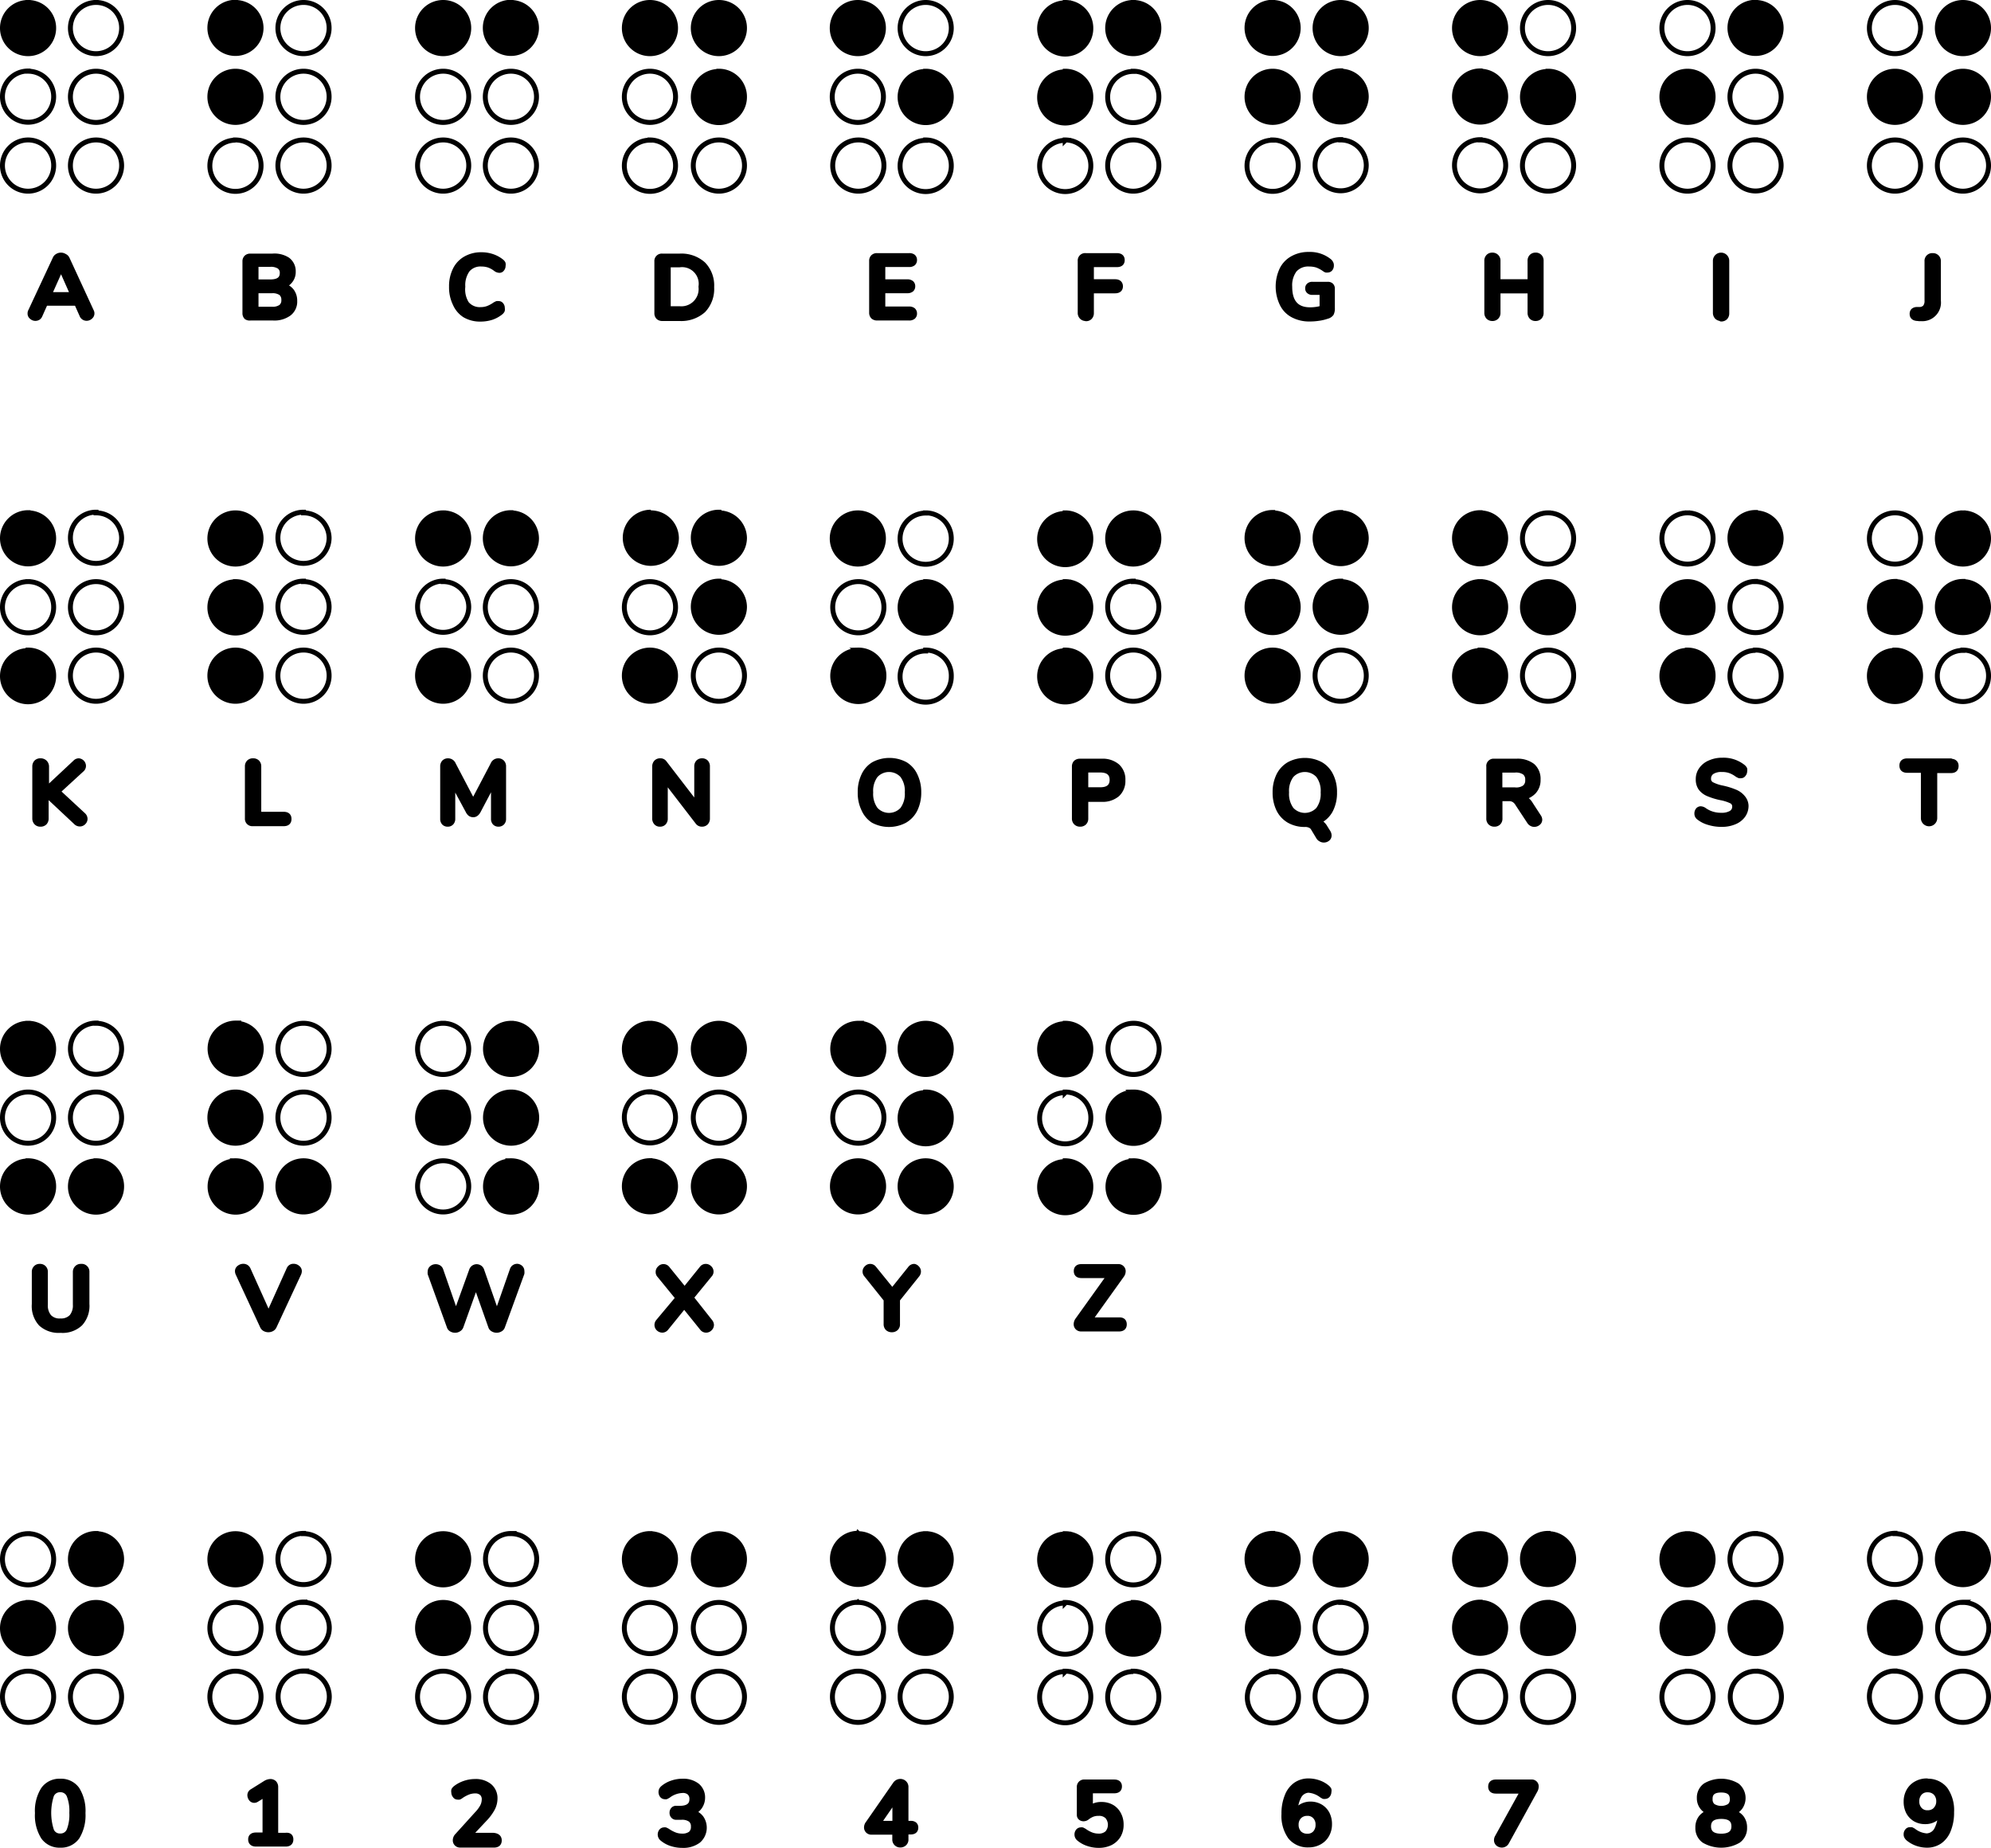<svg id="Camada_1" data-name="Camada 1" xmlns="http://www.w3.org/2000/svg" width="202.18" height="187.59" viewBox="0 0 202.18 187.59"><title>braille_alphabet</title><path id="changecolor" d="M66,.25a2.6,2.6,0,1,0,2.6,2.6A2.6,2.6,0,0,0,66,.25ZM73,59.05a2.6,2.6,0,1,0,2.6,2.6A2.59,2.59,0,0,0,73,59.05ZM66,66a2.6,2.6,0,1,0,2.6,2.6A2.6,2.6,0,0,0,66,66ZM73,103.89a2.6,2.6,0,1,0,2.6,2.6A2.59,2.59,0,0,0,73,103.89Zm0,14a2.6,2.6,0,1,0,2.6,2.6A2.59,2.59,0,0,0,73,117.85Zm0,37.86a2.6,2.6,0,1,0,2.6,2.6A2.59,2.59,0,0,0,73,155.71ZM66,52.07a2.6,2.6,0,1,0,2.6,2.6A2.6,2.6,0,0,0,66,52.07Zm-14.16,0a2.6,2.6,0,1,0,2.6,2.6A2.6,2.6,0,0,0,51.88,52.07Zm0-51.82a2.6,2.6,0,1,0,2.6,2.6A2.6,2.6,0,0,0,51.88.25Zm0,110.62a2.6,2.6,0,1,0,2.6,2.6A2.6,2.6,0,0,0,51.88,110.87Zm0-7a2.6,2.6,0,1,0,2.6,2.6A2.6,2.6,0,0,0,51.88,103.89ZM66,155.71a2.6,2.6,0,1,0,2.6,2.6A2.6,2.6,0,0,0,66,155.71Zm0-37.86a2.6,2.6,0,1,0,2.6,2.6A2.6,2.6,0,0,0,66,117.85Zm0-14a2.6,2.6,0,1,0,2.6,2.6A2.6,2.6,0,0,0,66,103.89Zm28,51.82a2.6,2.6,0,1,0,2.6,2.6A2.6,2.6,0,0,0,94,155.71ZM87.11,52.07a2.6,2.6,0,1,0,2.6,2.6A2.59,2.59,0,0,0,87.11,52.07Zm0-51.82a2.6,2.6,0,1,0,2.6,2.6A2.59,2.59,0,0,0,87.11.25ZM94,162.69a2.6,2.6,0,1,0,2.6,2.6A2.6,2.6,0,0,0,94,162.69Zm0-51.82a2.6,2.6,0,1,0,2.6,2.6A2.6,2.6,0,0,0,94,110.87Zm0,7a2.6,2.6,0,1,0,2.6,2.6A2.6,2.6,0,0,0,94,117.85ZM73,.25a2.6,2.6,0,1,0,2.6,2.6A2.59,2.59,0,0,0,73,.25Zm0,51.82a2.6,2.6,0,1,0,2.6,2.6A2.59,2.59,0,0,0,73,52.07ZM73,7.23a2.6,2.6,0,1,0,2.6,2.6A2.59,2.59,0,0,0,73,7.23ZM87.11,155.71a2.6,2.6,0,1,0,2.6,2.6A2.59,2.59,0,0,0,87.11,155.71Zm0-37.86a2.6,2.6,0,1,0,2.6,2.6A2.59,2.59,0,0,0,87.11,117.85Zm0-51.82a2.6,2.6,0,1,0,2.6,2.6A2.59,2.59,0,0,0,87.11,66Zm0,37.86a2.6,2.6,0,1,0,2.6,2.6A2.59,2.59,0,0,0,87.11,103.89ZM2.85,52.07a2.6,2.6,0,1,0,2.6,2.6A2.59,2.59,0,0,0,2.85,52.07ZM2.85.25a2.6,2.6,0,1,0,2.6,2.6A2.59,2.59,0,0,0,2.85.25Zm49,117.6a2.6,2.6,0,1,0,2.6,2.6A2.6,2.6,0,0,0,51.88,117.85Zm-28,37.86a2.6,2.6,0,1,0,2.6,2.6A2.6,2.6,0,0,0,23.91,155.71ZM9.75,117.85a2.6,2.6,0,1,0,2.6,2.6A2.59,2.59,0,0,0,9.75,117.85Zm14.16-7a2.6,2.6,0,1,0,2.6,2.6A2.6,2.6,0,0,0,23.91,110.87Zm0-7a2.6,2.6,0,1,0,2.6,2.6A2.6,2.6,0,0,0,23.91,103.89Zm0,14a2.6,2.6,0,1,0,2.6,2.6A2.6,2.6,0,0,0,23.91,117.85Zm70.1-14a2.6,2.6,0,1,0,2.6,2.6A2.6,2.6,0,0,0,94,103.89ZM2.85,162.69a2.6,2.6,0,1,0,2.6,2.6A2.59,2.59,0,0,0,2.85,162.69ZM199.33,5.45a2.6,2.6,0,1,0-2.6-2.6A2.59,2.59,0,0,0,199.33,5.45ZM2.85,117.85a2.6,2.6,0,1,0,2.6,2.6A2.59,2.59,0,0,0,2.85,117.85Zm0-14a2.6,2.6,0,1,0,2.6,2.6A2.59,2.59,0,0,0,2.85,103.89ZM2.85,66a2.6,2.6,0,1,0,2.6,2.6A2.59,2.59,0,0,0,2.85,66Zm6.9,89.68a2.6,2.6,0,1,0,2.6,2.6A2.59,2.59,0,0,0,9.75,155.71ZM45,110.87a2.6,2.6,0,1,0,2.6,2.6A2.59,2.59,0,0,0,45,110.87ZM45,66a2.6,2.6,0,1,0,2.6,2.6A2.59,2.59,0,0,0,45,66Zm0,89.68a2.6,2.6,0,1,0,2.6,2.6A2.59,2.59,0,0,0,45,155.71ZM45,52.07a2.6,2.6,0,1,0,2.6,2.6A2.59,2.59,0,0,0,45,52.07ZM23.91,66a2.6,2.6,0,1,0,2.6,2.6A2.6,2.6,0,0,0,23.91,66ZM45,162.69a2.6,2.6,0,1,0,2.6,2.6A2.59,2.59,0,0,0,45,162.69ZM45,.25a2.6,2.6,0,1,0,2.6,2.6A2.59,2.59,0,0,0,45,.25ZM23.91,59.05a2.6,2.6,0,1,0,2.6,2.6A2.6,2.6,0,0,0,23.91,59.05Zm0-7a2.6,2.6,0,1,0,2.6,2.6A2.6,2.6,0,0,0,23.91,52.07Zm0-51.82a2.6,2.6,0,1,0,2.6,2.6A2.6,2.6,0,0,0,23.91.25Zm0,7a2.6,2.6,0,1,0,2.6,2.6A2.6,2.6,0,0,0,23.91,7.23Zm6.91,110.62a2.6,2.6,0,1,0,2.6,2.6A2.59,2.59,0,0,0,30.82,117.85ZM9.75,162.69a2.6,2.6,0,1,0,2.6,2.6A2.59,2.59,0,0,0,9.75,162.69ZM157.2,7.23a2.6,2.6,0,1,0,2.6,2.6A2.59,2.59,0,0,0,157.2,7.23Zm0,51.82a2.6,2.6,0,1,0,2.6,2.6A2.59,2.59,0,0,0,157.2,59.05ZM94,59.05a2.6,2.6,0,1,0,2.6,2.6A2.6,2.6,0,0,0,94,59.05ZM157.2,162.69a2.6,2.6,0,1,0,2.6,2.6A2.59,2.59,0,0,0,157.2,162.69ZM171.36,66a2.6,2.6,0,1,0,2.6,2.6A2.6,2.6,0,0,0,171.36,66Zm0,96.66a2.6,2.6,0,1,0,2.6,2.6A2.6,2.6,0,0,0,171.36,162.69Zm0-7a2.6,2.6,0,1,0,2.6,2.6A2.6,2.6,0,0,0,171.36,155.71ZM150.3,59.05a2.6,2.6,0,1,0,2.6,2.6A2.59,2.59,0,0,0,150.3,59.05Zm0-58.8a2.6,2.6,0,1,0,2.6,2.6A2.59,2.59,0,0,0,150.3.25Zm0,155.46a2.6,2.6,0,1,0,2.6,2.6A2.59,2.59,0,0,0,150.3,155.71Zm0-89.68a2.6,2.6,0,1,0,2.6,2.6A2.59,2.59,0,0,0,150.3,66Zm0-58.8a2.6,2.6,0,1,0,2.6,2.6A2.59,2.59,0,0,0,150.3,7.23Zm0,44.84a2.6,2.6,0,1,0,2.6,2.6A2.59,2.59,0,0,0,150.3,52.07Zm42.13,14a2.6,2.6,0,1,0,2.6,2.6A2.59,2.59,0,0,0,192.43,66Zm0-7a2.6,2.6,0,1,0,2.6,2.6A2.59,2.59,0,0,0,192.43,59.05Zm0-51.82a2.6,2.6,0,1,0,2.6,2.6A2.59,2.59,0,0,0,192.43,7.23Zm6.9,51.82a2.6,2.6,0,1,0,2.6,2.6A2.6,2.6,0,0,0,199.33,59.05Zm-28,0a2.6,2.6,0,1,0,2.6,2.6A2.6,2.6,0,0,0,171.36,59.05Zm28-51.82a2.6,2.6,0,1,0,2.6,2.6A2.6,2.6,0,0,0,199.33,7.23Zm0,44.84a2.6,2.6,0,1,0,2.6,2.6A2.6,2.6,0,0,0,199.33,52.07Zm0,103.64a2.6,2.6,0,1,0,2.6,2.6A2.6,2.6,0,0,0,199.33,155.71Zm-21.06,7a2.6,2.6,0,1,0,2.6,2.6A2.59,2.59,0,0,0,178.27,162.69Zm0-110.62a2.6,2.6,0,1,0,2.6,2.6A2.59,2.59,0,0,0,178.27,52.07ZM171.36,7.23a2.6,2.6,0,1,0,2.6,2.6A2.6,2.6,0,0,0,171.36,7.23Zm21.07,155.46a2.6,2.6,0,1,0,2.6,2.6A2.59,2.59,0,0,0,192.43,162.69ZM178.27.25a2.6,2.6,0,1,0,2.6,2.6A2.59,2.59,0,0,0,178.27.25Zm-28,162.44a2.6,2.6,0,1,0,2.6,2.6A2.59,2.59,0,0,0,150.3,162.69Zm6.9-7a2.6,2.6,0,1,0,2.6,2.6A2.59,2.59,0,0,0,157.2,155.71Zm-42.12,7a2.6,2.6,0,1,0,2.6,2.6A2.59,2.59,0,0,0,115.08,162.69ZM108.17.25a2.6,2.6,0,1,0,2.6,2.6A2.6,2.6,0,0,0,108.17.25Zm0,7a2.6,2.6,0,1,0,2.6,2.6A2.6,2.6,0,0,0,108.17,7.23Zm0,44.84a2.6,2.6,0,1,0,2.6,2.6A2.6,2.6,0,0,0,108.17,52.07Zm6.91,65.78a2.6,2.6,0,1,0,2.6,2.6A2.59,2.59,0,0,0,115.08,117.85Zm0-7a2.6,2.6,0,1,0,2.6,2.6A2.59,2.59,0,0,0,115.08,110.87ZM136.14.25a2.6,2.6,0,1,0,2.6,2.6A2.6,2.6,0,0,0,136.14.25Zm-28,155.46a2.6,2.6,0,1,0,2.6,2.6A2.6,2.6,0,0,0,108.17,155.71Zm0-96.66a2.6,2.6,0,1,0,2.6,2.6A2.6,2.6,0,0,0,108.17,59.05Zm0,58.8a2.6,2.6,0,1,0,2.6,2.6A2.6,2.6,0,0,0,108.17,117.85ZM94,7.23a2.6,2.6,0,1,0,2.6,2.6A2.6,2.6,0,0,0,94,7.23ZM108.17,66a2.6,2.6,0,1,0,2.6,2.6A2.6,2.6,0,0,0,108.17,66Zm6.91-14a2.6,2.6,0,1,0,2.6,2.6A2.59,2.59,0,0,0,115.08,52.07Zm-6.91,51.82a2.6,2.6,0,1,0,2.6,2.6A2.6,2.6,0,0,0,108.17,103.89ZM129.24,7.23a2.6,2.6,0,1,0,2.59,2.6A2.59,2.59,0,0,0,129.24,7.23Zm0-7a2.6,2.6,0,1,0,2.59,2.6A2.59,2.59,0,0,0,129.24.25Zm6.9,58.8a2.6,2.6,0,1,0,2.6,2.6A2.6,2.6,0,0,0,136.14,59.05Zm0,96.66a2.6,2.6,0,1,0,2.6,2.6A2.6,2.6,0,0,0,136.14,155.71Zm0-148.48a2.6,2.6,0,1,0,2.6,2.6A2.6,2.6,0,0,0,136.14,7.23Zm0,44.84a2.6,2.6,0,1,0,2.6,2.6A2.6,2.6,0,0,0,136.14,52.07Zm-6.9,110.62a2.6,2.6,0,1,0,2.59,2.6A2.59,2.59,0,0,0,129.24,162.69Zm0-7a2.6,2.6,0,1,0,2.59,2.6A2.59,2.59,0,0,0,129.24,155.71Zm0-103.64a2.6,2.6,0,1,0,2.59,2.6A2.59,2.59,0,0,0,129.24,52.07ZM115.08.25a2.6,2.6,0,1,0,2.6,2.6A2.59,2.59,0,0,0,115.08.25Zm14.16,58.8a2.6,2.6,0,1,0,2.59,2.6A2.59,2.59,0,0,0,129.24,59.05Zm0,7a2.6,2.6,0,1,0,2.59,2.6A2.59,2.59,0,0,0,129.24,66Z"/><path d="M51.88,7.23a2.6,2.6,0,1,0,2.6,2.6A2.6,2.6,0,0,0,51.88,7.23Zm0-7a2.6,2.6,0,1,0,2.6,2.6A2.6,2.6,0,0,0,51.88.25Zm0,51.82a2.6,2.6,0,1,0,2.6,2.6A2.6,2.6,0,0,0,51.88,52.07Zm0,7a2.6,2.6,0,1,0,2.6,2.6A2.6,2.6,0,0,0,51.88,59.05Zm0-44.84a2.6,2.6,0,1,0,2.6,2.6A2.6,2.6,0,0,0,51.88,14.21ZM66,169.67a2.6,2.6,0,1,0,2.6,2.6A2.61,2.61,0,0,0,66,169.67ZM87.11,7.23a2.6,2.6,0,1,0,2.6,2.6A2.59,2.59,0,0,0,87.11,7.23ZM66,162.69a2.6,2.6,0,1,0,2.6,2.6A2.6,2.6,0,0,0,66,162.69Zm0-58.8a2.6,2.6,0,1,0,2.6,2.6A2.6,2.6,0,0,0,66,103.89ZM66,66a2.6,2.6,0,1,0,2.6,2.6A2.6,2.6,0,0,0,66,66Zm0,44.84a2.6,2.6,0,1,0,2.6,2.6A2.6,2.6,0,0,0,66,110.87Zm0,7a2.6,2.6,0,1,0,2.6,2.6A2.6,2.6,0,0,0,66,117.85Zm0,37.86a2.6,2.6,0,1,0,2.6,2.6A2.6,2.6,0,0,0,66,155.71ZM51.88,66a2.6,2.6,0,1,0,2.6,2.6A2.6,2.6,0,0,0,51.88,66ZM45,14.21a2.6,2.6,0,1,0,2.6,2.6A2.59,2.59,0,0,0,45,14.21Zm0,37.86a2.6,2.6,0,1,0,2.6,2.6A2.59,2.59,0,0,0,45,52.07Zm0,51.82a2.6,2.6,0,1,0,2.6,2.6A2.59,2.59,0,0,0,45,103.89Zm6.9,0a2.6,2.6,0,1,0,2.6,2.6A2.6,2.6,0,0,0,51.88,103.89ZM45,66a2.6,2.6,0,1,0,2.6,2.6A2.59,2.59,0,0,0,45,66Zm0-7a2.6,2.6,0,1,0,2.6,2.6A2.59,2.59,0,0,0,45,59.05ZM45,7.23a2.6,2.6,0,1,0,2.6,2.6A2.59,2.59,0,0,0,45,7.23Zm6.9,103.64a2.6,2.6,0,1,0,2.6,2.6A2.6,2.6,0,0,0,51.88,110.87Zm0,7a2.6,2.6,0,1,0,2.6,2.6A2.6,2.6,0,0,0,51.88,117.85Zm0,51.82a2.6,2.6,0,1,0,2.6,2.6A2.61,2.61,0,0,0,51.88,169.67Zm0-14a2.6,2.6,0,1,0,2.6,2.6A2.6,2.6,0,0,0,51.88,155.71Zm0,7a2.6,2.6,0,1,0,2.6,2.6A2.6,2.6,0,0,0,51.88,162.69ZM45,.25a2.6,2.6,0,1,0,2.6,2.6A2.59,2.59,0,0,0,45,.25Zm42.13,117.6a2.6,2.6,0,1,0,2.6,2.6A2.59,2.59,0,0,0,87.11,117.85Zm0,51.82a2.6,2.6,0,1,0,2.6,2.6A2.6,2.6,0,0,0,87.11,169.67Zm0-14a2.6,2.6,0,1,0,2.6,2.6A2.59,2.59,0,0,0,87.11,155.71Zm0,7a2.6,2.6,0,1,0,2.6,2.6A2.59,2.59,0,0,0,87.11,162.69ZM73,.25a2.6,2.6,0,1,0,2.6,2.6A2.59,2.59,0,0,0,73,.25Zm0,7a2.6,2.6,0,1,0,2.6,2.6A2.59,2.59,0,0,0,73,7.23ZM87.11,52.07a2.6,2.6,0,1,0,2.6,2.6A2.59,2.59,0,0,0,87.11,52.07ZM73,14.21a2.6,2.6,0,1,0,2.6,2.6A2.59,2.59,0,0,0,73,14.21Zm14.16,96.66a2.6,2.6,0,1,0,2.6,2.6A2.59,2.59,0,0,0,87.11,110.87Zm0-51.82a2.6,2.6,0,1,0,2.6,2.6A2.59,2.59,0,0,0,87.11,59.05Zm0-44.84a2.6,2.6,0,1,0,2.6,2.6A2.59,2.59,0,0,0,87.11,14.21Zm0,89.68a2.6,2.6,0,1,0,2.6,2.6A2.59,2.59,0,0,0,87.11,103.89Zm0-37.86a2.6,2.6,0,1,0,2.6,2.6A2.59,2.59,0,0,0,87.11,66ZM73,110.87a2.6,2.6,0,1,0,2.6,2.6A2.59,2.59,0,0,0,73,110.87Zm0,58.8a2.6,2.6,0,1,0,2.6,2.6A2.6,2.6,0,0,0,73,169.67ZM66,.25a2.6,2.6,0,1,0,2.6,2.6A2.6,2.6,0,0,0,66,.25ZM73,162.69a2.6,2.6,0,1,0,2.6,2.6A2.59,2.59,0,0,0,73,162.69ZM66,7.23a2.6,2.6,0,1,0,2.6,2.6A2.6,2.6,0,0,0,66,7.23Zm0,7a2.6,2.6,0,1,0,2.6,2.6A2.6,2.6,0,0,0,66,14.21ZM73,155.71a2.6,2.6,0,1,0,2.6,2.6A2.59,2.59,0,0,0,73,155.71Zm0-37.86a2.6,2.6,0,1,0,2.6,2.6A2.59,2.59,0,0,0,73,117.85ZM73,66a2.6,2.6,0,1,0,2.6,2.6A2.59,2.59,0,0,0,73,66Zm0-14a2.6,2.6,0,1,0,2.6,2.6A2.59,2.59,0,0,0,73,52.07Zm0,7a2.6,2.6,0,1,0,2.6,2.6A2.59,2.59,0,0,0,73,59.05Zm-6.91-7a2.6,2.6,0,1,0,2.6,2.6A2.6,2.6,0,0,0,66,52.07ZM73,103.89a2.6,2.6,0,1,0,2.6,2.6A2.59,2.59,0,0,0,73,103.89ZM66,59.05a2.6,2.6,0,1,0,2.6,2.6A2.6,2.6,0,0,0,66,59.05ZM9.75,110.87a2.6,2.6,0,1,0,2.6,2.6A2.59,2.59,0,0,0,9.75,110.87Zm0,7a2.6,2.6,0,1,0,2.6,2.6A2.59,2.59,0,0,0,9.75,117.85Zm0-14a2.6,2.6,0,1,0,2.6,2.6A2.59,2.59,0,0,0,9.75,103.89Zm0,51.82a2.6,2.6,0,1,0,2.6,2.6A2.59,2.59,0,0,0,9.75,155.71Zm0,7a2.6,2.6,0,1,0,2.6,2.6A2.59,2.59,0,0,0,9.75,162.69ZM9.75,66a2.6,2.6,0,1,0,2.6,2.6A2.59,2.59,0,0,0,9.75,66Zm0-14a2.6,2.6,0,1,0,2.6,2.6A2.59,2.59,0,0,0,9.75,52.07ZM23.91,162.69a2.6,2.6,0,1,0,2.6,2.6A2.6,2.6,0,0,0,23.91,162.69ZM9.75,7.23a2.6,2.6,0,1,0,2.6,2.6A2.59,2.59,0,0,0,9.75,7.23ZM23.91,169.67a2.6,2.6,0,1,0,2.6,2.6A2.61,2.61,0,0,0,23.91,169.67ZM9.75,14.21a2.6,2.6,0,1,0,2.6,2.6A2.59,2.59,0,0,0,9.75,14.21Zm0,155.46a2.6,2.6,0,1,0,2.6,2.6A2.6,2.6,0,0,0,9.75,169.67Zm0-110.62a2.6,2.6,0,1,0,2.6,2.6A2.59,2.59,0,0,0,9.75,59.05Zm0-58.8a2.6,2.6,0,1,0,2.6,2.6A2.59,2.59,0,0,0,9.75.25ZM2.85,110.87a2.6,2.6,0,1,0,2.6,2.6A2.59,2.59,0,0,0,2.85,110.87Zm0,7a2.6,2.6,0,1,0,2.6,2.6A2.59,2.59,0,0,0,2.85,117.85Zm0,44.84a2.6,2.6,0,1,0,2.6,2.6A2.59,2.59,0,0,0,2.85,162.69Zm0-7a2.6,2.6,0,1,0,2.6,2.6A2.59,2.59,0,0,0,2.85,155.71ZM199.33,5.45a2.6,2.6,0,1,0-2.6-2.6A2.59,2.59,0,0,0,199.33,5.45ZM2.85,169.67a2.6,2.6,0,1,0,2.6,2.6A2.6,2.6,0,0,0,2.85,169.67Zm0-65.78a2.6,2.6,0,1,0,2.6,2.6A2.59,2.59,0,0,0,2.85,103.89Zm0-89.68a2.6,2.6,0,1,0,2.6,2.6A2.59,2.59,0,0,0,2.85,14.21Zm0-7a2.6,2.6,0,1,0,2.6,2.6A2.59,2.59,0,0,0,2.85,7.23Zm0,44.84a2.6,2.6,0,1,0,2.6,2.6A2.59,2.59,0,0,0,2.85,52.07Zm0,14a2.6,2.6,0,1,0,2.6,2.6A2.59,2.59,0,0,0,2.85,66Zm0-7a2.6,2.6,0,1,0,2.6,2.6A2.59,2.59,0,0,0,2.85,59.05Zm0-58.8a2.6,2.6,0,1,0,2.6,2.6A2.59,2.59,0,0,0,2.85.25ZM23.91,110.87a2.6,2.6,0,1,0,2.6,2.6A2.6,2.6,0,0,0,23.91,110.87ZM30.82,66a2.6,2.6,0,1,0,2.6,2.6A2.59,2.59,0,0,0,30.82,66Zm0-7a2.6,2.6,0,1,0,2.6,2.6A2.59,2.59,0,0,0,30.82,59.05Zm0-7a2.6,2.6,0,1,0,2.6,2.6A2.59,2.59,0,0,0,30.82,52.07ZM23.91,155.71a2.6,2.6,0,1,0,2.6,2.6A2.6,2.6,0,0,0,23.91,155.71Zm6.91-141.5a2.6,2.6,0,1,0,2.6,2.6A2.59,2.59,0,0,0,30.82,14.21Zm0,89.68a2.6,2.6,0,1,0,2.6,2.6A2.59,2.59,0,0,0,30.82,103.89ZM45,155.71a2.6,2.6,0,1,0,2.6,2.6A2.59,2.59,0,0,0,45,155.71ZM30.82,117.85a2.6,2.6,0,1,0,2.6,2.6A2.59,2.59,0,0,0,30.82,117.85ZM45,162.69a2.6,2.6,0,1,0,2.6,2.6A2.59,2.59,0,0,0,45,162.69ZM30.82,7.23a2.6,2.6,0,1,0,2.6,2.6A2.59,2.59,0,0,0,30.82,7.23ZM45,117.85a2.6,2.6,0,1,0,2.6,2.6A2.59,2.59,0,0,0,45,117.85Zm0,51.82a2.6,2.6,0,1,0,2.6,2.6A2.6,2.6,0,0,0,45,169.67ZM30.82.25a2.6,2.6,0,1,0,2.6,2.6A2.59,2.59,0,0,0,30.82.25Zm0,110.62a2.6,2.6,0,1,0,2.6,2.6A2.59,2.59,0,0,0,30.82,110.87ZM23.91,66a2.6,2.6,0,1,0,2.6,2.6A2.6,2.6,0,0,0,23.91,66Zm6.91,89.68a2.6,2.6,0,1,0,2.6,2.6A2.59,2.59,0,0,0,30.82,155.71ZM23.91,52.07a2.6,2.6,0,1,0,2.6,2.6A2.6,2.6,0,0,0,23.91,52.07Zm0,7a2.6,2.6,0,1,0,2.6,2.6A2.6,2.6,0,0,0,23.91,59.05ZM45,110.87a2.6,2.6,0,1,0,2.6,2.6A2.59,2.59,0,0,0,45,110.87Zm-21.07,7a2.6,2.6,0,1,0,2.6,2.6A2.6,2.6,0,0,0,23.91,117.85Zm0-14a2.6,2.6,0,1,0,2.6,2.6A2.6,2.6,0,0,0,23.91,103.89Zm6.91,65.78a2.6,2.6,0,1,0,2.6,2.6A2.6,2.6,0,0,0,30.82,169.67Zm0-7a2.6,2.6,0,1,0,2.6,2.6A2.59,2.59,0,0,0,30.82,162.69ZM23.91,7.23a2.6,2.6,0,1,0,2.6,2.6A2.6,2.6,0,0,0,23.91,7.23Zm0-7a2.6,2.6,0,1,0,2.6,2.6A2.6,2.6,0,0,0,23.91.25Zm0,14a2.6,2.6,0,1,0,2.6,2.6A2.6,2.6,0,0,0,23.91,14.21Zm112.23,141.5a2.6,2.6,0,1,0,2.6,2.6A2.59,2.59,0,0,0,136.14,155.71ZM157.2.25a2.6,2.6,0,1,0,2.6,2.6A2.59,2.59,0,0,0,157.2.25Zm0,7a2.6,2.6,0,1,0,2.6,2.6A2.59,2.59,0,0,0,157.2,7.23Zm14.16,162.44a2.6,2.6,0,1,0,2.6,2.6A2.61,2.61,0,0,0,171.36,169.67ZM157.2,14.21a2.6,2.6,0,1,0,2.6,2.6A2.59,2.59,0,0,0,157.2,14.21Zm0,37.86a2.6,2.6,0,1,0,2.6,2.6A2.59,2.59,0,0,0,157.2,52.07Zm14.16,110.62a2.6,2.6,0,1,0,2.6,2.6A2.6,2.6,0,0,0,171.36,162.69Zm0-96.66a2.6,2.6,0,1,0,2.6,2.6A2.6,2.6,0,0,0,171.36,66Zm0-51.82a2.6,2.6,0,1,0,2.6,2.6A2.6,2.6,0,0,0,171.36,14.21Zm0,37.86a2.6,2.6,0,1,0,2.6,2.6A2.6,2.6,0,0,0,171.36,52.07Zm0-44.84a2.6,2.6,0,1,0,2.6,2.6A2.6,2.6,0,0,0,171.36,7.23Zm0,51.82a2.6,2.6,0,1,0,2.6,2.6A2.6,2.6,0,0,0,171.36,59.05Zm0,96.66a2.6,2.6,0,1,0,2.6,2.6A2.6,2.6,0,0,0,171.36,155.71ZM157.2,59.05a2.6,2.6,0,1,0,2.6,2.6A2.59,2.59,0,0,0,157.2,59.05Zm-6.9-7a2.6,2.6,0,1,0,2.6,2.6A2.59,2.59,0,0,0,150.3,52.07Zm0,14a2.6,2.6,0,1,0,2.6,2.6A2.59,2.59,0,0,0,150.3,66Zm0-7a2.6,2.6,0,1,0,2.6,2.6A2.59,2.59,0,0,0,150.3,59.05ZM171.36.25a2.6,2.6,0,1,0,2.6,2.6A2.6,2.6,0,0,0,171.36.25ZM150.3,155.71a2.6,2.6,0,1,0,2.6,2.6A2.59,2.59,0,0,0,150.3,155.71ZM157.2,66a2.6,2.6,0,1,0,2.6,2.6A2.59,2.59,0,0,0,157.2,66Zm-6.9-51.82a2.6,2.6,0,1,0,2.6,2.6A2.59,2.59,0,0,0,150.3,14.21Zm0,148.48a2.6,2.6,0,1,0,2.6,2.6A2.59,2.59,0,0,0,150.3,162.69Zm0-155.46a2.6,2.6,0,1,0,2.6,2.6A2.59,2.59,0,0,0,150.3,7.23Zm6.9,148.48a2.6,2.6,0,1,0,2.6,2.6A2.59,2.59,0,0,0,157.2,155.71Zm0,7a2.6,2.6,0,1,0,2.6,2.6A2.59,2.59,0,0,0,157.2,162.69Zm0,7a2.6,2.6,0,1,0,2.6,2.6A2.6,2.6,0,0,0,157.2,169.67ZM150.3.25a2.6,2.6,0,1,0,2.6,2.6A2.59,2.59,0,0,0,150.3.25Zm28,169.42a2.6,2.6,0,1,0,2.6,2.6A2.6,2.6,0,0,0,178.27,169.67Zm21.06-7a2.6,2.6,0,1,0,2.6,2.6A2.6,2.6,0,0,0,199.33,162.69ZM192.43,7.23a2.6,2.6,0,1,0,2.6,2.6A2.59,2.59,0,0,0,192.43,7.23Zm6.9,162.44a2.6,2.6,0,1,0,2.6,2.6A2.61,2.61,0,0,0,199.33,169.67ZM192.43.25a2.6,2.6,0,1,0,2.6,2.6A2.59,2.59,0,0,0,192.43.25Zm0,51.82a2.6,2.6,0,1,0,2.6,2.6A2.59,2.59,0,0,0,192.43,52.07ZM150.3,169.67a2.6,2.6,0,1,0,2.6,2.6A2.6,2.6,0,0,0,150.3,169.67ZM192.43,14.21a2.6,2.6,0,1,0,2.6,2.6A2.59,2.59,0,0,0,192.43,14.21Zm6.9,0a2.6,2.6,0,1,0,2.6,2.6A2.6,2.6,0,0,0,199.33,14.21Zm0,37.86a2.6,2.6,0,1,0,2.6,2.6A2.6,2.6,0,0,0,199.33,52.07Zm0-44.84a2.6,2.6,0,1,0,2.6,2.6A2.6,2.6,0,0,0,199.33,7.23Zm0,58.8a2.6,2.6,0,1,0,2.6,2.6A2.6,2.6,0,0,0,199.33,66Zm0-7a2.6,2.6,0,1,0,2.6,2.6A2.6,2.6,0,0,0,199.33,59.05Zm0,96.66a2.6,2.6,0,1,0,2.6,2.6A2.6,2.6,0,0,0,199.33,155.71Zm-6.9-96.66a2.6,2.6,0,1,0,2.6,2.6A2.59,2.59,0,0,0,192.43,59.05Zm-14.16,0a2.6,2.6,0,1,0,2.6,2.6A2.59,2.59,0,0,0,178.27,59.05Zm0-7a2.6,2.6,0,1,0,2.6,2.6A2.59,2.59,0,0,0,178.27,52.07Zm14.16,14a2.6,2.6,0,1,0,2.6,2.6A2.59,2.59,0,0,0,192.43,66Zm-14.16,0a2.6,2.6,0,1,0,2.6,2.6A2.59,2.59,0,0,0,178.27,66Zm0,96.66a2.6,2.6,0,1,0,2.6,2.6A2.59,2.59,0,0,0,178.27,162.69Zm0-7a2.6,2.6,0,1,0,2.6,2.6A2.59,2.59,0,0,0,178.27,155.71Zm0-141.5a2.6,2.6,0,1,0,2.6,2.6A2.59,2.59,0,0,0,178.27,14.21Zm14.16,148.48a2.6,2.6,0,1,0,2.6,2.6A2.59,2.59,0,0,0,192.43,162.69Zm0-7a2.6,2.6,0,1,0,2.6,2.6A2.59,2.59,0,0,0,192.43,155.71ZM178.27,7.23a2.6,2.6,0,1,0,2.6,2.6A2.59,2.59,0,0,0,178.27,7.23Zm0-7a2.6,2.6,0,1,0,2.6,2.6A2.59,2.59,0,0,0,178.27.25Zm14.16,169.42a2.6,2.6,0,1,0,2.6,2.6A2.6,2.6,0,0,0,192.43,169.67ZM115.08,52.07a2.6,2.6,0,1,0,2.6,2.6A2.59,2.59,0,0,0,115.08,52.07Zm-6.91,14a2.6,2.6,0,1,0,2.6,2.6A2.6,2.6,0,0,0,108.17,66Zm0,37.86a2.6,2.6,0,1,0,2.6,2.6A2.6,2.6,0,0,0,108.17,103.89Zm0,14a2.6,2.6,0,1,0,2.6,2.6A2.6,2.6,0,0,0,108.17,117.85Zm0-7a2.6,2.6,0,1,0,2.6,2.6A2.6,2.6,0,0,0,108.17,110.87Zm6.91,51.82a2.6,2.6,0,1,0,2.6,2.6A2.59,2.59,0,0,0,115.08,162.69Zm-6.91,0a2.6,2.6,0,1,0,2.6,2.6A2.6,2.6,0,0,0,108.17,162.69Zm0-110.62a2.6,2.6,0,1,0,2.6,2.6A2.6,2.6,0,0,0,108.17,52.07Zm0-44.84a2.6,2.6,0,1,0,2.6,2.6A2.6,2.6,0,0,0,108.17,7.23Zm0-7a2.6,2.6,0,1,0,2.6,2.6A2.6,2.6,0,0,0,108.17.25Zm0,58.8a2.6,2.6,0,1,0,2.6,2.6A2.6,2.6,0,0,0,108.17,59.05Zm6.91,110.62a2.6,2.6,0,1,0,2.6,2.6A2.6,2.6,0,0,0,115.08,169.67Zm-6.91,0a2.6,2.6,0,1,0,2.6,2.6A2.61,2.61,0,0,0,108.17,169.67Zm0-155.46a2.6,2.6,0,1,0,2.6,2.6A2.6,2.6,0,0,0,108.17,14.21Zm0,141.5a2.6,2.6,0,1,0,2.6,2.6A2.6,2.6,0,0,0,108.17,155.71ZM94,117.85a2.6,2.6,0,1,0,2.6,2.6A2.6,2.6,0,0,0,94,117.85Zm0,37.86a2.6,2.6,0,1,0,2.6,2.6A2.6,2.6,0,0,0,94,155.71ZM136.14.25a2.6,2.6,0,1,0,2.6,2.6A2.59,2.59,0,0,0,136.14.25ZM94,103.89a2.6,2.6,0,1,0,2.6,2.6A2.6,2.6,0,0,0,94,103.89Zm0,65.78a2.6,2.6,0,1,0,2.6,2.6A2.61,2.61,0,0,0,94,169.67Zm0-7a2.6,2.6,0,1,0,2.6,2.6A2.6,2.6,0,0,0,94,162.69ZM94,.25a2.6,2.6,0,1,0,2.6,2.6A2.6,2.6,0,0,0,94,.25Zm0,14a2.6,2.6,0,1,0,2.6,2.6A2.6,2.6,0,0,0,94,14.21Zm0-7a2.6,2.6,0,1,0,2.6,2.6A2.6,2.6,0,0,0,94,7.23Zm0,44.84a2.6,2.6,0,1,0,2.6,2.6A2.6,2.6,0,0,0,94,52.07Zm0,7a2.6,2.6,0,1,0,2.6,2.6A2.6,2.6,0,0,0,94,59.05Zm0,7a2.6,2.6,0,1,0,2.6,2.6A2.6,2.6,0,0,0,94,66Zm0,44.84a2.6,2.6,0,1,0,2.6,2.6A2.6,2.6,0,0,0,94,110.87ZM129.24,7.23a2.6,2.6,0,1,0,2.59,2.6A2.59,2.59,0,0,0,129.24,7.23Zm0,7a2.6,2.6,0,1,0,2.59,2.6A2.59,2.59,0,0,0,129.24,14.21Zm0-14a2.6,2.6,0,1,0,2.59,2.6A2.59,2.59,0,0,0,129.24.25Zm0,58.8a2.6,2.6,0,1,0,2.59,2.6A2.59,2.59,0,0,0,129.24,59.05Zm0-7a2.6,2.6,0,1,0,2.59,2.6A2.59,2.59,0,0,0,129.24,52.07Zm6.9,117.6a2.6,2.6,0,1,0,2.6,2.6A2.6,2.6,0,0,0,136.14,169.67Zm0-162.44a2.6,2.6,0,1,0,2.6,2.6A2.59,2.59,0,0,0,136.14,7.23Zm0,44.84a2.6,2.6,0,1,0,2.6,2.6A2.59,2.59,0,0,0,136.14,52.07Zm0-37.86a2.6,2.6,0,1,0,2.6,2.6A2.59,2.59,0,0,0,136.14,14.21Zm0,148.48a2.6,2.6,0,1,0,2.6,2.6A2.59,2.59,0,0,0,136.14,162.69ZM129.24,66a2.6,2.6,0,1,0,2.59,2.6A2.59,2.59,0,0,0,129.24,66Zm6.9-7a2.6,2.6,0,1,0,2.6,2.6A2.59,2.59,0,0,0,136.14,59.05Zm0,7a2.6,2.6,0,1,0,2.6,2.6A2.59,2.59,0,0,0,136.14,66Zm-6.9,89.68a2.6,2.6,0,1,0,2.59,2.6A2.59,2.59,0,0,0,129.24,155.71ZM115.08,66a2.6,2.6,0,1,0,2.6,2.6A2.59,2.59,0,0,0,115.08,66Zm0-7a2.6,2.6,0,1,0,2.6,2.6A2.59,2.59,0,0,0,115.08,59.05ZM87.11.25a2.6,2.6,0,1,0,2.6,2.6A2.59,2.59,0,0,0,87.11.25Zm28,103.64a2.6,2.6,0,1,0,2.6,2.6A2.59,2.59,0,0,0,115.08,103.89Zm0,7a2.6,2.6,0,1,0,2.6,2.6A2.59,2.59,0,0,0,115.08,110.87Zm0,7a2.6,2.6,0,1,0,2.6,2.6A2.59,2.59,0,0,0,115.08,117.85Zm14.16,44.84a2.6,2.6,0,1,0,2.59,2.6A2.59,2.59,0,0,0,129.24,162.69Zm0,7a2.6,2.6,0,1,0,2.59,2.6A2.6,2.6,0,0,0,129.24,169.67ZM115.08,14.21a2.6,2.6,0,1,0,2.6,2.6A2.59,2.59,0,0,0,115.08,14.21Zm0,141.5a2.6,2.6,0,1,0,2.6,2.6A2.59,2.59,0,0,0,115.08,155.71Zm0-155.46a2.6,2.6,0,1,0,2.6,2.6A2.59,2.59,0,0,0,115.08.25Zm0,7a2.6,2.6,0,1,0,2.6,2.6A2.59,2.59,0,0,0,115.08,7.23Z" fill="none" stroke="#000" stroke-miterlimit="10" stroke-width="0.5"/><path d="M50.06,186.33H47.68l1.56-1.66a4.85,4.85,0,0,0,.79-1.08,2.26,2.26,0,0,0,.24-1,1.59,1.59,0,0,0-.56-1.26,2.22,2.22,0,0,0-1.48-.46,3.28,3.28,0,0,0-1.06.18,3.07,3.07,0,0,0-.93.5.7.7,0,0,0-.16.19.52.52,0,0,0,0,.23.5.5,0,0,0,.12.34.31.31,0,0,0,.26.15.58.58,0,0,0,.18,0,.87.87,0,0,0,.18-.11,3.73,3.73,0,0,1,.7-.38,2,2,0,0,1,.72-.14,1,1,0,0,1,.69.23.84.84,0,0,1,.24.65,1.59,1.59,0,0,1-.17.68,3.41,3.41,0,0,1-.56.76l-2,2.21a.68.68,0,0,0-.21.49.48.48,0,0,0,.14.34.5.5,0,0,0,.37.14h3.42q.54,0,.54-.48T50.06,186.33ZM6.12,180.84a2,2,0,0,0-1.72.83,4.08,4.08,0,0,0-.6,2.41,4.13,4.13,0,0,0,.6,2.43,2,2,0,0,0,1.72.83,2,2,0,0,0,1.72-.83,4.23,4.23,0,0,0,.59-2.43,4.16,4.16,0,0,0-.59-2.41A2,2,0,0,0,6.12,180.84Zm.89,5a.92.92,0,0,1-.89.56.91.91,0,0,1-.89-.56,5.83,5.83,0,0,1,0-3.57.93.93,0,0,1,.89-.56.94.94,0,0,1,.89.56,4.29,4.29,0,0,1,.28,1.78A4.34,4.34,0,0,1,7,185.87ZM4.54,77.39a.61.61,0,0,0-.43-.15.58.58,0,0,0-.42.15.61.61,0,0,0-.16.42v5.28a.61.61,0,0,0,.16.43.55.55,0,0,0,.42.16.57.57,0,0,0,.43-.16.61.61,0,0,0,.15-.43V80.66l3,2.81a.56.56,0,0,0,.41.19.51.51,0,0,0,.38-.16.5.5,0,0,0,.16-.36.54.54,0,0,0-.18-.39L5.88,80.36,8.3,78.14a.49.49,0,0,0,.18-.37.53.53,0,0,0-.15-.37A.54.54,0,0,0,8,77.24a.51.51,0,0,0-.37.17l-2.9,2.71V77.81A.6.6,0,0,0,4.54,77.39ZM29,186.33h-1v-4.88a.61.61,0,0,0-.15-.43.56.56,0,0,0-.41-.15A1.08,1.08,0,0,0,27,181l-1.39.87a.44.44,0,0,0-.24.4.61.61,0,0,0,.13.36.4.4,0,0,0,.32.16.46.46,0,0,0,.23-.07l.86-.53v4.11H26c-.37,0-.55.15-.55.45s.18.48.55.48h3q.54,0,.54-.48T29,186.33Zm.82-57.77a.48.48,0,0,0-.48.31l-2.07,4.6-2.07-4.6a.57.57,0,0,0-.2-.23.6.6,0,0,0-.29-.08.68.68,0,0,0-.42.15.43.43,0,0,0-.18.36.68.68,0,0,0,.05.22l2.49,5.37a.55.55,0,0,0,.24.26.77.77,0,0,0,.72,0,.55.55,0,0,0,.24-.26l2.5-5.37a.68.68,0,0,0,.05-.22.43.43,0,0,0-.18-.36A.6.6,0,0,0,29.83,128.56Zm-23-102.3A.55.55,0,0,0,6.54,26a.64.64,0,0,0-.35-.1.65.65,0,0,0-.36.1.53.53,0,0,0-.24.27L3.1,31.6a.46.46,0,0,0-.05.23.41.41,0,0,0,.17.35.55.55,0,0,0,.38.15.57.57,0,0,0,.28-.08A.52.52,0,0,0,4.07,32l.54-1.21H7.78L8.32,32a.48.48,0,0,0,.2.24.5.5,0,0,0,.27.08.55.55,0,0,0,.38-.15.44.44,0,0,0,.17-.35.46.46,0,0,0-.06-.23ZM5,29.91,6.2,27.23l1.19,2.68Zm3.22,98.66a.53.53,0,0,0-.41.16.57.57,0,0,0-.16.42v3.31a1.79,1.79,0,0,1-.38,1.23,1.47,1.47,0,0,1-1.13.42A1.45,1.45,0,0,1,5,133.7a1.77,1.77,0,0,1-.39-1.24v-3.31a.57.57,0,0,0-.15-.42.54.54,0,0,0-.42-.16.53.53,0,0,0-.41.16.57.57,0,0,0-.15.42v3.25a2.67,2.67,0,0,0,.67,2,2.68,2.68,0,0,0,2,.67,2.62,2.62,0,0,0,2-.68,2.67,2.67,0,0,0,.68-2v-3.25a.54.54,0,0,0-.16-.42A.53.53,0,0,0,8.23,128.57ZM26.12,77.39a.58.58,0,0,0-.43-.15.56.56,0,0,0-.41.15.57.57,0,0,0-.16.42v5.28a.5.5,0,0,0,.55.54h3.14q.54,0,.54-.48t-.54-.48H26.28V77.81A.57.57,0,0,0,26.12,77.39Zm148.65-45a.57.57,0,0,0,.43-.16.6.6,0,0,0,.15-.42V26.48a.58.58,0,1,0-1.16,0v5.28a.61.61,0,0,0,.16.42A.57.57,0,0,0,174.77,32.34ZM131.3,32a3.53,3.53,0,0,0,1.7.39,6,6,0,0,0,.92-.07,4.32,4.32,0,0,0,.84-.2.78.78,0,0,0,.44-.28,1.18,1.18,0,0,0,.1-.58V29.3a.44.44,0,0,0-.12-.32.48.48,0,0,0-.33-.12h-1.6a.49.49,0,0,0-.33.11.36.36,0,0,0-.13.31.35.35,0,0,0,.13.3.49.49,0,0,0,.33.11h1v1.59a4.33,4.33,0,0,1-1.22.17c-1.37,0-2.06-.78-2.06-2.34a2.6,2.6,0,0,1,.5-1.72,1.85,1.85,0,0,1,1.48-.58,2.67,2.67,0,0,1,.78.11,3.34,3.34,0,0,1,.74.39,1,1,0,0,0,.18.11.57.57,0,0,0,.18,0,.35.35,0,0,0,.27-.14.52.52,0,0,0,.1-.33.41.41,0,0,0-.05-.23.55.55,0,0,0-.15-.2,3.11,3.11,0,0,0-2.08-.69,3.27,3.27,0,0,0-1.66.4,2.6,2.6,0,0,0-1.08,1.12,4.08,4.08,0,0,0,0,3.48A2.53,2.53,0,0,0,131.3,32Zm63.57.36h.28a1.64,1.64,0,0,0,1.69-1.83v-4a.55.55,0,0,0-.59-.58.53.53,0,0,0-.57.58v4a1,1,0,0,1-.19.66.78.78,0,0,1-.56.23l-.29,0a.54.54,0,0,0-.36.13.45.45,0,0,0-.11.33C194.17,32.2,194.4,32.36,194.87,32.34Zm-84.6,0a.53.53,0,0,0,.41-.16.6.6,0,0,0,.15-.42V29.53h2.4c.36,0,.55-.16.55-.46s-.19-.47-.55-.47h-2.4V26.87h2.58c.36,0,.55-.15.55-.46s-.19-.46-.55-.46h-3.16a.5.5,0,0,0-.56.54v5.27a.57.57,0,0,0,.16.42A.54.54,0,0,0,110.27,32.34ZM45.47,83.68a.48.48,0,0,0,.37-.15.56.56,0,0,0,.14-.39V79.48l1.54,2.85a.84.84,0,0,0,.23.3.53.53,0,0,0,.3.09.45.45,0,0,0,.3-.1.89.89,0,0,0,.23-.29l1.53-2.9v3.71a.57.57,0,0,0,.14.4.5.5,0,0,0,.37.14.51.51,0,0,0,.37-.14.54.54,0,0,0,.15-.4V77.81a.57.57,0,0,0-.16-.42.54.54,0,0,0-.4-.15.58.58,0,0,0-.53.38l-2,3.81-2-3.81a.59.59,0,0,0-.55-.38.55.55,0,0,0-.4.15.6.6,0,0,0-.15.42v5.33a.57.57,0,0,0,.14.4A.5.5,0,0,0,45.47,83.68Zm43.6-51.39h3.25a.63.63,0,0,0,.41-.12.42.42,0,0,0,.14-.33.45.45,0,0,0-.14-.35.63.63,0,0,0-.41-.12H89.65V29.52h2.49a.63.63,0,0,0,.41-.12.42.42,0,0,0,.14-.33.42.42,0,0,0-.14-.34.63.63,0,0,0-.41-.12H89.65V26.86h2.67a.63.63,0,0,0,.41-.12.44.44,0,0,0,.14-.34.43.43,0,0,0-.14-.34.63.63,0,0,0-.41-.11H89.07a.55.55,0,0,0-.41.14.54.54,0,0,0-.15.4v5.25a.56.56,0,0,0,.15.41A.6.6,0,0,0,89.07,32.29Zm-63.64,0h2.32a2.5,2.5,0,0,0,1.6-.46,1.51,1.51,0,0,0,.58-1.27,1.62,1.62,0,0,0-.3-1,1.6,1.6,0,0,0-.85-.56,1.48,1.48,0,0,0,.73-.54,1.41,1.41,0,0,0,.27-.87,1.45,1.45,0,0,0-.57-1.22A2.46,2.46,0,0,0,27.66,26H25.43a.55.55,0,0,0-.41.14.54.54,0,0,0-.15.4v5.25a.56.56,0,0,0,.15.41A.6.6,0,0,0,25.43,32.29ZM26,26.84h1.46a1.57,1.57,0,0,1,.9.22.77.77,0,0,1,.3.67c0,.59-.4.89-1.2.89H26Zm0,2.68h1.62a1.5,1.5,0,0,1,.91.23.88.88,0,0,1,.29.71.84.84,0,0,1-.29.7,1.42,1.42,0,0,1-.91.23H26ZM47.2,32a3.07,3.07,0,0,0,1.6.4,3.7,3.7,0,0,0,1.12-.17,3,3,0,0,0,.93-.51.59.59,0,0,0,.16-.2.61.61,0,0,0,0-.24.47.47,0,0,0-.11-.33.3.3,0,0,0-.26-.13.63.63,0,0,0-.19,0l-.18.09a3.22,3.22,0,0,1-.74.4,2.08,2.08,0,0,1-.71.12,1.73,1.73,0,0,1-1.42-.59A2.68,2.68,0,0,1,47,29.11a2.67,2.67,0,0,1,.48-1.72,1.72,1.72,0,0,1,1.42-.58,2.38,2.38,0,0,1,.73.11,2.62,2.62,0,0,1,.72.4.64.64,0,0,0,.37.13.31.31,0,0,0,.26-.14.47.47,0,0,0,.11-.33.55.55,0,0,0,0-.24.56.56,0,0,0-.16-.19,3,3,0,0,0-.93-.51,3.42,3.42,0,0,0-1.12-.18,3.16,3.16,0,0,0-1.6.4,2.58,2.58,0,0,0-1.06,1.13,3.73,3.73,0,0,0-.37,1.72,3.77,3.77,0,0,0,.37,1.73A2.58,2.58,0,0,0,47.2,32ZM155.43,81.65a1.6,1.6,0,0,0-.38-.45,1.17,1.17,0,0,0-.46-.23,2,2,0,0,0,1.18-.61,1.73,1.73,0,0,0,.42-1.21,1.75,1.75,0,0,0-.56-1.39,2.5,2.5,0,0,0-1.65-.48h-2.25a.49.49,0,0,0-.55.55v5.26a.58.58,0,0,0,.15.43.57.57,0,0,0,.42.16.55.55,0,0,0,.42-.16.58.58,0,0,0,.15-.43v-2h.88a1,1,0,0,1,.53.12,1.13,1.13,0,0,1,.38.4l1.2,1.82a.53.53,0,0,0,.22.2.52.52,0,0,0,.27.07.6.6,0,0,0,.39-.14.42.42,0,0,0,.17-.34.56.56,0,0,0-.11-.31Zm-1.61-1.46h-1.51v-2h1.51a1.54,1.54,0,0,1,1,.24.89.89,0,0,1,.31.76.9.9,0,0,1-.31.76A1.47,1.47,0,0,1,153.82,80.19Zm1.69,100.73h-3.6c-.36,0-.54.16-.54.47s.18.46.54.46h2.72l-2.58,4.66a.64.64,0,0,0-.09.31.49.49,0,0,0,.16.37.6.6,0,0,0,.39.14.55.55,0,0,0,.49-.3l2.87-5.21a.85.85,0,0,0,.13-.44.43.43,0,0,0-.13-.33A.45.45,0,0,0,155.51,180.92ZM134.11,77.6a3.42,3.42,0,0,0-3.21,0,2.67,2.67,0,0,0-1.05,1.13,3.83,3.83,0,0,0-.37,1.72,3.9,3.9,0,0,0,.37,1.73,2.67,2.67,0,0,0,1.05,1.13,3.18,3.18,0,0,0,1.61.4,1.12,1.12,0,0,1,.52.1.68.68,0,0,1,.33.3l.53.88a.56.56,0,0,0,.24.22.54.54,0,0,0,.3.08.57.57,0,0,0,.38-.13.41.41,0,0,0,.16-.34.64.64,0,0,0-.09-.31l-.32-.51a1.32,1.32,0,0,0-.68-.59,2.59,2.59,0,0,0,1.22-1.12,3.79,3.79,0,0,0,.42-1.84,3.7,3.7,0,0,0-.37-1.72A2.59,2.59,0,0,0,134.11,77.6Zm-.24,4.58a1.85,1.85,0,0,1-2.73,0,2.66,2.66,0,0,1-.49-1.73,2.61,2.61,0,0,1,.49-1.72,1.85,1.85,0,0,1,2.73,0,2.61,2.61,0,0,1,.49,1.72A2.66,2.66,0,0,1,133.87,82.18Zm-1,99.58a2.5,2.5,0,0,1,1.34.52l.19.11a.51.51,0,0,0,.17,0,.35.35,0,0,0,.27-.14.55.55,0,0,0,.11-.34.43.43,0,0,0,0-.23.85.85,0,0,0-.16-.19,2.7,2.7,0,0,0-.88-.5,3.15,3.15,0,0,0-1-.18,2.27,2.27,0,0,0-1.35.4,2.51,2.51,0,0,0-.87,1.17,4.62,4.62,0,0,0-.31,1.79,3.67,3.67,0,0,0,.65,2.33,2.26,2.26,0,0,0,1.86.81,2.18,2.18,0,0,0,1.09-.27,1.89,1.89,0,0,0,.76-.75,2.18,2.18,0,0,0,.27-1.09,2.27,2.27,0,0,0-.24-1.06,1.84,1.84,0,0,0-.69-.72,2,2,0,0,0-1-.26,1.84,1.84,0,0,0-.93.24,1.61,1.61,0,0,0-.62.65,3.34,3.34,0,0,1,.4-1.71A1.16,1.16,0,0,1,132.87,181.76Zm-.94,2.67a1.11,1.11,0,0,1,.82-.32,1,1,0,0,1,.79.32,1.16,1.16,0,0,1,.3.83,1.21,1.21,0,0,1-.3.85,1,1,0,0,1-.79.31,1.1,1.1,0,0,1-.82-.31,1.22,1.22,0,0,1-.31-.85A1.17,1.17,0,0,1,131.93,184.43Zm24-158.53a.53.53,0,0,0-.41.16.57.57,0,0,0-.15.42V28.6h-3.25V26.48a.55.55,0,0,0-.58-.58.53.53,0,0,0-.41.16.57.57,0,0,0-.15.42v5.28a.6.6,0,0,0,.15.42.56.56,0,0,0,.41.16.54.54,0,0,0,.42-.16.57.57,0,0,0,.16-.42V29.54h3.25v2.22a.6.6,0,0,0,.15.42.53.53,0,0,0,.41.16.57.57,0,0,0,.42-.16.6.6,0,0,0,.15-.42V26.48a.57.57,0,0,0-.15-.42A.54.54,0,0,0,155.89,25.9ZM176,184a1.41,1.41,0,0,0,.74-.55,1.63,1.63,0,0,0-.33-2.16,3.16,3.16,0,0,0-3.25,0,1.51,1.51,0,0,0-.6,1.26,1.49,1.49,0,0,0,.27.89,1.53,1.53,0,0,0,.75.56,1.54,1.54,0,0,0-.87.56,1.62,1.62,0,0,0-.3,1,1.54,1.54,0,0,0,.63,1.31,3.47,3.47,0,0,0,3.49,0,1.54,1.54,0,0,0,.63-1.31,1.62,1.62,0,0,0-.3-1A1.59,1.59,0,0,0,176,184Zm-1.21-2.26c.75,0,1.12.31,1.12.92a.86.86,0,0,1-.28.7,1.61,1.61,0,0,1-1.69,0,.86.86,0,0,1-.28-.7C173.64,182.05,174,181.74,174.77,181.74Zm0,4.68q-1.29,0-1.29-1t1.29-1c.85,0,1.28.32,1.28,1S175.62,186.42,174.77,186.42ZM113.68,134h-3l3.23-4.51a.72.72,0,0,0,.15-.42.46.46,0,0,0-.14-.34.48.48,0,0,0-.37-.14h-3.72c-.36,0-.54.15-.54.46s.18.46.54.46h2.82l-3.23,4.51a.73.73,0,0,0-.14.42.48.48,0,0,0,.14.35.51.51,0,0,0,.37.14h3.84c.36,0,.54-.16.54-.47S114,134,113.68,134Zm82,46.81a2.18,2.18,0,0,0-1.09.27,1.89,1.89,0,0,0-.76.75,2.18,2.18,0,0,0-.27,1.09,2.27,2.27,0,0,0,.24,1.06,1.84,1.84,0,0,0,.69.72,2,2,0,0,0,1,.25,1.83,1.83,0,0,0,.93-.23,1.61,1.61,0,0,0,.62-.65,3.48,3.48,0,0,1-.4,1.71,1.18,1.18,0,0,1-1,.61,2.45,2.45,0,0,1-1.34-.53l-.19-.1-.18,0a.33.33,0,0,0-.26.14.48.48,0,0,0-.11.34.38.38,0,0,0,.05.22.7.7,0,0,0,.16.2,2.89,2.89,0,0,0,.88.5,3.1,3.1,0,0,0,1,.18,2.27,2.27,0,0,0,1.35-.4,2.51,2.51,0,0,0,.87-1.17,4.62,4.62,0,0,0,.31-1.79,3.67,3.67,0,0,0-.65-2.33A2.26,2.26,0,0,0,195.64,180.84Zm.88,2.91a1.11,1.11,0,0,1-.82.32,1,1,0,0,1-.79-.32,1.17,1.17,0,0,1-.3-.84,1.2,1.2,0,0,1,.3-.84,1,1,0,0,1,.79-.32,1.11,1.11,0,0,1,.82.32,1.21,1.21,0,0,1,.31.84A1.19,1.19,0,0,1,196.52,183.75Zm1.54-106.47h-4.43q-.54,0-.54.48t.54.48h1.64v4.85a.58.58,0,1,0,1.16,0V78.24h1.63c.37,0,.54-.16.54-.48S198.43,77.28,198.06,77.28ZM176.19,80.4a7.24,7.24,0,0,0-1.3-.4,4,4,0,0,1-1.08-.37.63.63,0,0,1-.31-.57.82.82,0,0,1,.35-.69,1.72,1.72,0,0,1,1-.24,2.34,2.34,0,0,1,.85.13,2.91,2.91,0,0,1,.72.4l.2.1a.47.47,0,0,0,.17,0,.3.3,0,0,0,.26-.14.47.47,0,0,0,.12-.32.54.54,0,0,0,0-.24.76.76,0,0,0-.17-.2,3.17,3.17,0,0,0-2.1-.68,3,3,0,0,0-1.26.25,2,2,0,0,0-.88.69,1.64,1.64,0,0,0-.31,1,1.52,1.52,0,0,0,.25.9,1.83,1.83,0,0,0,.74.57,6.86,6.86,0,0,0,1.29.4,4.43,4.43,0,0,1,1.1.35.6.6,0,0,1,.32.53.74.74,0,0,1-.35.67,1.86,1.86,0,0,1-1,.23,3,3,0,0,1-.93-.13,2.78,2.78,0,0,1-.81-.4.69.69,0,0,0-.37-.13.36.36,0,0,0-.27.14.55.55,0,0,0-.11.33.49.49,0,0,0,.21.43,2.84,2.84,0,0,0,1,.5,4.32,4.32,0,0,0,1.31.19,3.23,3.23,0,0,0,1.29-.24,2,2,0,0,0,.88-.67,1.66,1.66,0,0,0,.31-1A1.34,1.34,0,0,0,177,81,2,2,0,0,0,176.19,80.4Zm-66.08,3.12a.58.58,0,0,0,.15-.43V81.16h1.62a2.29,2.29,0,0,0,1.58-.51,1.84,1.84,0,0,0,.57-1.43,1.81,1.81,0,0,0-.57-1.43,2.29,2.29,0,0,0-1.58-.51h-2.22a.6.6,0,0,0-.41.14.56.56,0,0,0-.15.41v5.26a.58.58,0,0,0,.16.43.57.57,0,0,0,.42.16A.57.57,0,0,0,110.11,83.52Zm.15-5.34h1.47c.8,0,1.2.35,1.2,1s-.4,1-1.2,1h-1.47ZM70.33,184a1.47,1.47,0,0,0,.74-.57,1.63,1.63,0,0,0,.28-.91,1.55,1.55,0,0,0-.55-1.23,2.3,2.3,0,0,0-1.49-.45,3.31,3.31,0,0,0-1.08.18,2.8,2.8,0,0,0-.9.5.64.64,0,0,0-.16.19.57.57,0,0,0,.06.57.35.35,0,0,0,.27.14.41.41,0,0,0,.16,0l.2-.11a2.51,2.51,0,0,1,1.4-.52A1,1,0,0,1,70,182a.84.84,0,0,1,.26.66q0,.93-1.23.93h-.36a.38.38,0,0,0-.32.13.47.47,0,0,0-.11.33.46.46,0,0,0,.11.32.39.39,0,0,0,.32.14h.51a1.48,1.48,0,0,1,.93.23.83.83,0,0,1,.3.7.89.89,0,0,1-.28.73,1.38,1.38,0,0,1-.88.24,2,2,0,0,1-.75-.14,3.68,3.68,0,0,1-.72-.39l-.2-.1a.41.41,0,0,0-.16,0,.36.36,0,0,0-.27.14.53.53,0,0,0-.11.34.54.54,0,0,0,.21.42,2.75,2.75,0,0,0,.91.5,3.56,3.56,0,0,0,1.13.18,2.55,2.55,0,0,0,1.63-.48,1.75,1.75,0,0,0,.3-2.3A1.51,1.51,0,0,0,70.33,184ZM69,26H67.26a.5.5,0,0,0-.56.54v5.25a.56.56,0,0,0,.15.41.58.58,0,0,0,.41.14H69a3.37,3.37,0,0,0,2.42-.83,3.14,3.14,0,0,0,.85-2.35,3.09,3.09,0,0,0-.85-2.33A3.32,3.32,0,0,0,69,26ZM69,31.34H67.86V26.89H69a1.94,1.94,0,0,1,2.18,2.22A2,2,0,0,1,69,31.34Zm1.19,100.4,1.88-2.3a.48.48,0,0,0,.14-.34.5.5,0,0,0-.17-.37.52.52,0,0,0-.38-.16.5.5,0,0,0-.39.2l-1.75,2.17-1.76-2.17a.5.5,0,0,0-.77,0,.49.49,0,0,0-.16.37.47.47,0,0,0,.13.34l1.88,2.3-2,2.39a.54.54,0,0,0-.13.34.51.51,0,0,0,.16.38.57.57,0,0,0,.39.16.5.5,0,0,0,.38-.19l1.84-2.27,1.83,2.27a.49.49,0,0,0,.39.19.51.51,0,0,0,.38-.16.52.52,0,0,0,.17-.38.58.58,0,0,0-.14-.34ZM67.42,83.52a.6.6,0,0,0,.14-.43V79.2l3.29,4.27a.51.51,0,0,0,.44.21.54.54,0,0,0,.4-.16.61.61,0,0,0,.15-.43V77.81a.6.6,0,0,0-.15-.42.54.54,0,0,0-.4-.15.53.53,0,0,0-.39.15.6.6,0,0,0-.15.42V81.7l-3.28-4.26a.49.49,0,0,0-.43-.2.54.54,0,0,0-.4.15.61.61,0,0,0-.16.42v5.28a.61.61,0,0,0,.15.43.48.48,0,0,0,.39.16A.51.51,0,0,0,67.42,83.52Zm25.41,45.05a.5.5,0,0,0-.39.2l-1.83,2.28-1.85-2.28a.5.5,0,0,0-.39-.2.48.48,0,0,0-.36.16.5.5,0,0,0-.17.37.51.51,0,0,0,.14.34l2,2.5v2.49a.58.58,0,0,0,.16.43.61.61,0,0,0,.43.15.59.59,0,0,0,.41-.15.54.54,0,0,0,.16-.43v-2.49l2-2.5a.55.55,0,0,0,.13-.34.49.49,0,0,0-.16-.37A.5.5,0,0,0,92.83,128.57ZM88.67,83.31a3.42,3.42,0,0,0,3.21,0,2.67,2.67,0,0,0,1.05-1.13,3.9,3.9,0,0,0,.37-1.73,3.83,3.83,0,0,0-.37-1.72,2.59,2.59,0,0,0-1-1.13,3.44,3.44,0,0,0-3.22,0,2.56,2.56,0,0,0-1,1.13,3.83,3.83,0,0,0-.36,1.72,3.77,3.77,0,0,0,.37,1.73A2.59,2.59,0,0,0,88.67,83.31Zm.24-4.58a1.85,1.85,0,0,1,2.73,0,2.61,2.61,0,0,1,.49,1.72,2.66,2.66,0,0,1-.49,1.73,1.85,1.85,0,0,1-2.73,0,2.66,2.66,0,0,1-.49-1.73A2.61,2.61,0,0,1,88.91,78.73ZM52.53,128.56a.56.56,0,0,0-.31.09.51.51,0,0,0-.2.27l-1.56,4.46L48.93,129a.55.55,0,0,0-.21-.3.6.6,0,0,0-.32-.1.57.57,0,0,0-.31.1.56.56,0,0,0-.21.29l-1.58,4.37-1.53-4.4a.51.51,0,0,0-.2-.27.63.63,0,0,0-.33-.09.6.6,0,0,0-.39.14.45.45,0,0,0-.17.36.8.8,0,0,0,0,.23l1.94,5.36a.46.46,0,0,0,.22.27.71.71,0,0,0,.37.1.65.65,0,0,0,.36-.1.53.53,0,0,0,.24-.27l1.52-4.24,1.5,4.24a.47.47,0,0,0,.23.27.73.73,0,0,0,.74,0,.47.47,0,0,0,.23-.27L53,129.29a.84.84,0,0,0,0-.23.46.46,0,0,0-.15-.36A.57.57,0,0,0,52.53,128.56Zm60.37,54.9a2.1,2.1,0,0,0-1.05-.26,1.88,1.88,0,0,0-1.12.33v-1.71h2.41q.54,0,.54-.45t-.54-.45h-3a.49.49,0,0,0-.54.54v2.8a.37.37,0,0,0,.12.29.49.49,0,0,0,.31.11.59.59,0,0,0,.35-.12,2.21,2.21,0,0,1,.56-.33,1.74,1.74,0,0,1,.63-.1,1.17,1.17,0,0,1,.87.31,1.29,1.29,0,0,1,0,1.69,1.26,1.26,0,0,1-.91.3,2,2,0,0,1-.73-.14,3.3,3.3,0,0,1-.7-.39l-.19-.1a.47.47,0,0,0-.17,0,.36.36,0,0,0-.27.14.53.53,0,0,0-.11.34.54.54,0,0,0,.21.42,2.75,2.75,0,0,0,.91.5,3.41,3.41,0,0,0,1.09.18,2.71,2.71,0,0,0,1.2-.26,2,2,0,0,0,.8-.74,2.12,2.12,0,0,0,.28-1.1,2.16,2.16,0,0,0-.25-1.06A1.8,1.8,0,0,0,112.9,183.46Zm-20.43,1.66H92v-3.67a.55.55,0,0,0-.17-.43.57.57,0,0,0-.41-.16.58.58,0,0,0-.28.07.67.67,0,0,0-.22.19l-2.78,4a.67.67,0,0,0-.15.41.48.48,0,0,0,.14.35.51.51,0,0,0,.38.14h2.35v.71a.55.55,0,0,0,.57.59.57.57,0,0,0,.41-.16.54.54,0,0,0,.16-.43V186h.46q.54,0,.54-.45a.41.41,0,0,0-.14-.33A.58.58,0,0,0,92.47,185.12Zm-1.6,0H89.2l1.67-2.42Z" stroke="#000" stroke-linecap="round" stroke-linejoin="round" stroke-width="0.5"/></svg>